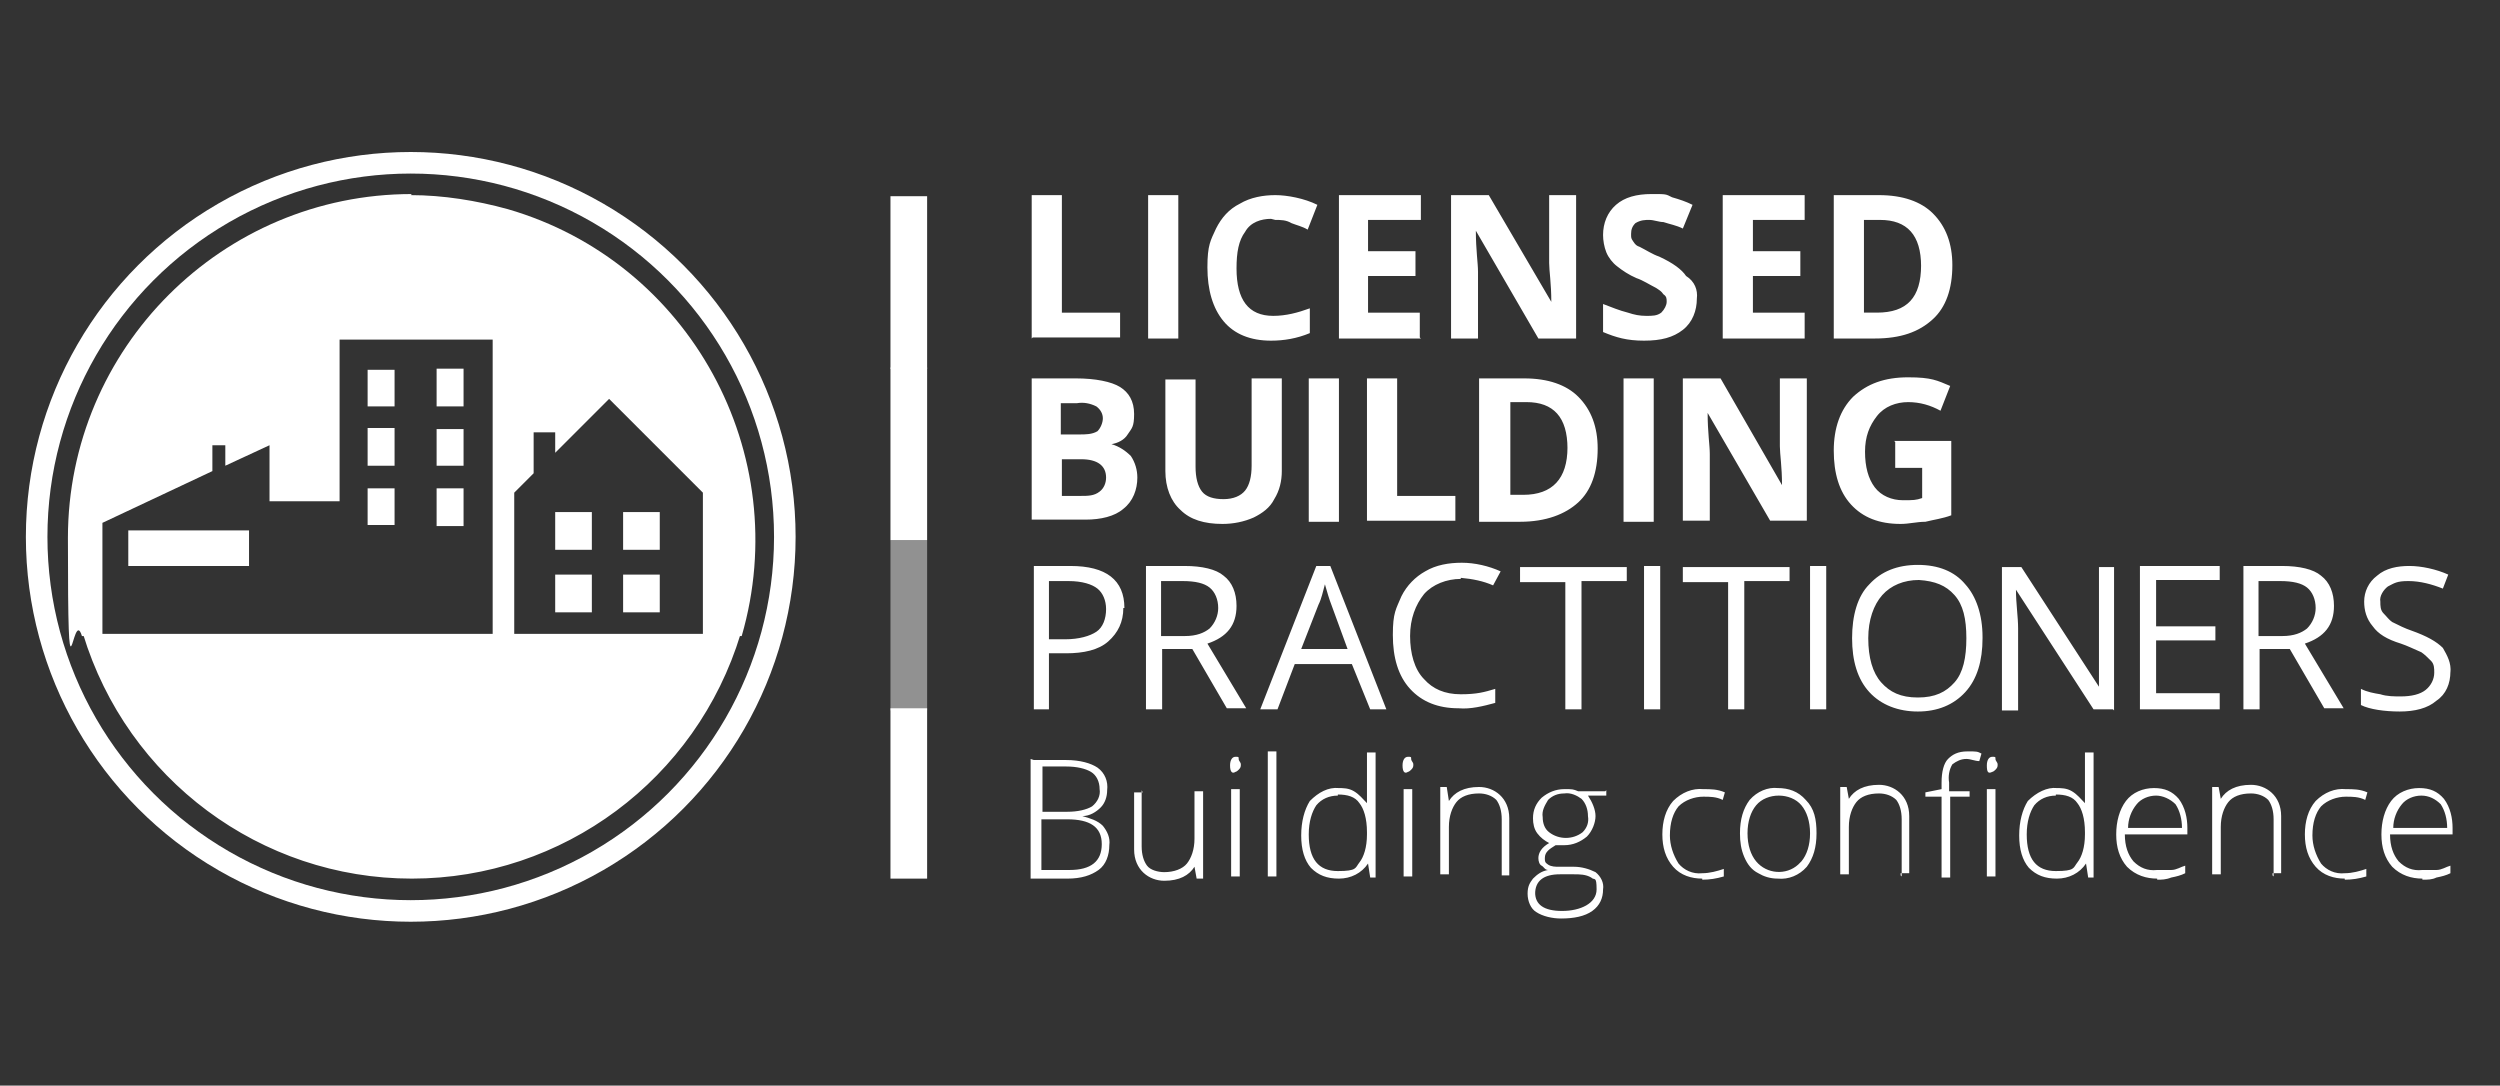 <?xml version="1.0" encoding="UTF-8"?>
<svg id="Layer_1" xmlns="http://www.w3.org/2000/svg" version="1.1" viewBox="0 0 231.9 100.7">
  <rect x="0" y="0" width="231.9" height="100.7" fill="#333333" stroke="none"/>
  <!-- Generator: Adobe Illustrator 29.6.1, SVG Export Plug-In . SVG Version: 2.1.1 Build 9)  -->
  <defs>
    <style>
      .st0 {
        fill: #919191;
      }

      .st1 {
        fill: #fff;
      }

      .st2 {
        fill: none;
        stroke: #fff;
        stroke-miterlimit: 10;
        stroke-width: 2px;
      }
    </style>
  </defs>
  <g>
    <path class="st1" d="M52.6,234.1h-4c0,0-.1,0-.1.1v2.9c0,0,0,.1.1.1h4c1.5,0,2.2-.6,2.2-1.6s-.6-1.6-2.2-1.6Z"/>
    <path class="st1" d="M36.8,212.7s0,0,0,0h0Z"/>
    <path class="st1" d="M48.6,230.7h3.6c1.5,0,2.1-.7,2.1-1.5s-.6-1.6-2.1-1.6h-3.6c0,0-.1,0-.1.1v2.9c0,0,0,.1.1.1Z"/>
    <path class="st1" d="M79.4,192.4l-35.7-21.7c-.8-.4-1.7-.4-2.4,0l-35.7,21.7c-.8.4-1.2,1.3-1.2,2.2v43.4c0,.9.4,1.8,1.2,2.2l35.7,21.7c.8.4,1.7.4,2.4,0l35.7-21.7c.8-.5,1.2-1.3,1.2-2.2v-43.4c0-.9-.4-1.8-1.2-2.2ZM58.9,216.7v3.4h-.2c0,.1-.1.2-.3.2h-14c-.1,0-.3,0-.3-.2v-2.9c0-.2,0-.4.3-.6l8.5-9.4s0,0,0,0h-8.3c-.1,0-.3-.1-.3-.2v-3.3c0-.1.1-.2.3-.2h13.8c.1,0,.3,0,.3.2v3c0,.2,0,.4-.3.6l-8.4,9.3s0,0,0,0h8.7c.1,0,.3.1.3.2ZM26.3,203.5c0-.1.1-.2.3-.2h3.5c.3,0,.5.1.7.4l6,8.9v-9.1c0-.1.1-.2.3-.2h3.6c.1,0,.3.1.3.2v16.6c0,.1-.1.2-.3.2h-2.9c-.3,0-.5-.1-.6-.4l-6.6-9.6c0,0,0,0,0,0v9.7c0,.1-.1.2-.3.2h-3.6c-.1,0-.3-.1-.3-.2v-16.6ZM41.4,234.4c-.5,4-3.1,6.9-7.8,6.9-4.7,0-8.2-3.6-8.2-8.8s3.6-8.8,8.2-8.8,7.3,2.9,7.8,6.8c0,.1,0,.3-.2.3h-3.9c0,.1-.1,0-.1,0-.3-1.7-1.4-3.1-3.6-3.1s-3.8,1.8-3.8,4.7,1.4,4.7,3.8,4.7,3.3-1.5,3.6-3.2c0,0,0,0,.1,0l3.9.2c.1,0,.3.1.2.3ZM42.5,189.9l-16.1,9.9v-4.9l16.1-10.4,16.2,10.4v4.9l-16.2-9.9ZM59.2,236.3c0,2.9-2.2,4.7-5.9,4.7h-8.9c-.1,0-.3,0-.3-.2v-16.6c0-.1.1-.2.3-.2h8.4c4.1,0,6,1.8,6,4.7s-1.1,3.2-2.9,3.5c1.8.4,3.4,1.7,3.3,4.1Z"/>
  </g>
  <g id="_x30_4j5aI.tif">
    <g>
      <path class="st1" d="M494.2,254.6l-.5-1.7-.8,1.6h-1.9c0,0,1.4,1.3,1.4,1.3l-.4,1.9,1.6-1.1,1.5.9-.4-1.7c0-.2.9-.6,1.2-.8s.3,0,.2-.4h-1.8ZM452.4,270.4v7.8h.6c0-.1,24.6-14.5,24.6-14.5.5-.3,1.1-.5,1.7-.4l26,15.1c.1-2,0-4,0-5.9,0-.3.2-.6.1-.9,0-.6-.3-1.3-.7-1.7-7.8-4.4-15.5-9.3-23.3-13.7-1-.5-2.3-1.6-3.3-1-7.5,4.6-15.3,8.7-22.8,13.3-1,.6-2,1.1-2.8,2ZM502.8,261.5l-.6-1.7-.7,1.6h-1.9c0,0,1.5,1.2,1.5,1.2l-.6,1.9,1.6-1.2,1.6,1.2-.6-1.9,1.5-1.2h-2ZM493.7,276.8c-.4,0-.2,0-.3.2s-.4,1.4-.5,1.5h-1.8s1.5,1.2,1.5,1.2l-.6,1.8,1.6-1.1,1.5,1.1-.5-1.9,1.4-1h-1.8s-.5-1.7-.5-1.7ZM421.5,278.7h-8.6v33.8h8.6v-12.6h11.9v12.6h8.6v-33.8h-8.6v13.1h-11.9v-13.1ZM483.1,278.7h-8.5v33.8h8.5v-33.8ZM469.7,312.9v-17.5c0-.7-.8-2.8-1.3-3.5-2.1-3.4-8.2-4.5-11.9-3.9-4.8.7-8.9,3.7-9.4,8.7l8,.6c-.3-3.4,4.9-4.4,6-1.3.3.7.6,1.7-.3,2-5.8,1.2-15.3.9-14.7,9.3s6.7,6.5,10.9,5.2,3.4-1.9,4.6-3.5c.9,1.6,1.7,2.8,3.4,3.5s1.4.5,1.5.5h3ZM498.3,288c-15.3,1.3-15.2,24.6,1.2,25.1,6.8.2,13-4.1,13.5-11.2.7-9.1-5.8-14.7-14.7-13.9ZM418.7,323.4c-3.5.2-3.4,7.2-.7,7.9,4.9,1.3,4.9-8.2.7-7.9ZM470.2,325.5l.9-.2c-.8-2.8-5.5-2.5-5.1.8s4.2,1.3,4.3,3.3c.1,1.9-3.8,1.9-3.8-.2h-.9c.4,3.2,5.8,3.1,5.6,0-.2-2.4-4.1-1.5-4.3-3.3-.3-2,3.2-2.2,3.4-.2ZM414.8,323.5l-2.7.8v.8c0,0,1.9-.5,1.9-.5v6.6h.8v-7.7ZM427.1,328.4c.2.8-.1,2,0,2.9h.8v-2.9c0-.5,3-4.5,2.6-4.9l-.8.2-2.2,3.7c-.2,0-1.8-3.7-2.3-3.8s-.4,0-.7,0c0,.2,0,.4.1.6.4,1.1,2.3,3.4,2.5,4.3ZM436.4,324.3l-.2-.8h-4.6v7.7h4.8v-.8h-4v-2.5l.2-.2h3.3v-.8h-3.5v-2.4l.2-.2h3.8ZM440.6,323.6c-.4,0-.8-.1-1,.2l-2.8,7.5h.9s.9-2.1.9-2.1h3.3s.6,2.1.6,2.1h.9s-2.8-7.7-2.8-7.7ZM447.7,323.5c-1-.1-2.3,0-3.3,0v7.7h.9v-3.2h2.2c0,0,.5.2.6.3,1,.8.2,3.4,1.9,2.9-.6-1.1-.3-3.3-1.9-3.4.4-.5,1-.4,1.4-1,1-1.6-.2-3.1-1.9-3.3ZM456.6,323.5c-1-.1-2.1,0-3.2,0v7.7h.8v-3c.4-.3,1.5-.3,2.1-.2,1.5.2,1.4,2.1,1.8,3.2h1.1c-.7-1-.3-3.2-1.9-3.4v-.3c1.8,0,2-2.6.9-3.5s-1.2-.5-1.6-.5ZM465,323.5h-4.8v7.7h4.8v-.8h-4v-2.5l.2-.2h3.3v-.8h-3.5v-2.4l.2-.2h3.8v-.8ZM473.1,323.5c-.3,0-.7,0-.9.2v7.5h.9v-7.7ZM474.6,331.3h3.5c.1,0,1-.4,1.1-.5,2.1-1.4,2-5.7-.4-6.7s-1.4-.5-1.7-.5h-2.3l-.2.2v7.5ZM486.6,324.3l-.2-.8h-4.5l-.2.2v7.5h4.9l-.2-.8h-3.8v-2.5l.2-.2h3.3l-.2-.8h-3.3v-2.4l.2-.2h3.8ZM492.8,329.7l-4-5.9c-.2-.4-1.1-.3-1.1,0v7.5h.9v-6c.9.6,3.6,5.8,4.3,6s.6,0,.8,0v-7.5l-.9-.2v6.2ZM500.8,324.3c0-.4,0-.7-.4-.8-.8-.1-4.5-.1-5.4,0s-.4,0-.5.2v.6c0,0,2.5,0,2.5,0l.2.2v6.7h.8v-6.7l.2-.2h2.5ZM502.5,323.5c-.3,0-.7,0-.9.2v7.5h.9v-7.7ZM510.1,331.3l-2.8-7.5c-.2-.3-.7-.3-1-.2l-2.8,7.7c1.2.3,1.1-1.3,1.5-2.1h3.3c0,0,.9,2,.9,2h.9ZM511.8,323.5l-.9.2v7.5h4.8v-.8h-3.9v-6.9ZM439,344.7v-3.9h-2.9v.8s2,0,2,0c.5,2.7-3,3.4-4.1,1.1-.5-1.1-.5-3.1.2-4.2s3.4-1.3,4,.5l.7-.4c-.6-2.3-4-2.3-5.3-.7s-1.2,5.7,1,6.6c1.5.6,2.7.3,3.7-.9v.9c0,0,.8.1.8.1ZM441,337h-.8v5.8c0,0,.3.7.4.8,1,1.6,4,1.6,4.9,0,0-.1.4-1.2.4-1.3v-5.3h-.9v5.5s-.3.7-.3.7c-.8,1.3-2.9,1.1-3.5-.4s-.2-1-.2-1v-4.9ZM450.4,337h-1.2s-2.6,7.7-2.6,7.7c1.2.4.9-1.4,1.5-2.1s2.6-.2,3.3-.1l.9,2.2h.9s-2.8-7.7-2.8-7.7ZM458,337c-1.1-.2-2.9.2-4.1,0v7.5l.9.2v-3.4c.8,0,2.1-.2,2.8.3,1.1.8.2,3.5,2.1,3.1-.8-1.1-.3-3.4-2-3.5l1.3-.8c.9-1,.3-3.1-1.1-3.4ZM466.7,344.7l-2.7-7.6h-1.1c0-.1-2.8,7.6-2.8,7.6h.9c.3-.7.4-2.2,1.2-2.3s2.7,0,2.9,0l.8,2.1.9.2ZM467.7,337v7.7h.8v-6.2c.4,0,.3,0,.4.2.6.8,3.6,5.8,4.1,5.9s.4,0,.7,0v-7.7h-.8v6c-.4,0-.3,0-.4-.2-.6-.8-3.5-5.7-3.9-5.8s-.6,0-.8,0ZM480.6,337h-6.2v.8h2.6v6.9h.9v-6.9h2.6v-.8ZM486.3,337h-4.8v7.7h4.8v-.8h-3.8l-.2-.2v-2.5h3.5v-.8h-3.3l-.2-.2v-2.4h4v-.8ZM492.3,337h-4.8v7.7h4.8v-.8h-3.8l-.2-.2v-2.5h3.5v-.8h-3.3l-.2-.2v-2.4h4v-.8ZM493.8,343.5c-.6.6.4,1.8,1.1,1s-.4-1.6-1.1-1Z"/>
      <polygon class="st1" points="421.5 278.7 421.5 291.8 433.4 291.8 433.4 278.7 442.1 278.7 442.1 312.4 433.4 312.4 433.4 299.8 421.5 299.8 421.5 312.4 412.9 312.4 412.9 278.7 421.5 278.7"/>
      <path class="st1" d="M498.3,288c8.9-.8,15.4,4.8,14.7,13.9-.5,7.1-6.7,11.4-13.5,11.2-16.3-.5-16.5-23.8-1.2-25.1ZM499.6,294.3c-6.2.6-5.1,15,2.3,12,3.2-1.3,3.1-7.5,1.8-10.2s-2.5-2-4.1-1.9Z"/>
      <path class="st1" d="M469.7,312.9h-3c-.1,0-1.3-.4-1.5-.5-1.7-.7-2.5-2-3.4-3.5-1.3,1.6-2.6,2.9-4.6,3.5-4.2,1.3-10.5,0-10.9-5.2-.7-8.3,8.9-8.1,14.7-9.3.9-.4.6-1.3.3-2-1.2-3.1-6.3-2.1-6,1.3l-8-.6c.4-5.1,4.6-8,9.4-8.7,3.7-.6,9.8.5,11.9,3.9s1.3,2.8,1.3,3.5v17.5ZM461.3,301.8c-1.7.6-4.8.9-6.2,1.8-1.4.9-.9,3.2.7,3.7,3.4,1.1,6.1-2.3,5.6-5.5Z"/>
      <path class="st1" d="M452.4,270.4c.8-.8,1.9-1.4,2.8-2,7.5-4.6,15.3-8.7,22.8-13.3,1.1-.7,2.3.4,3.3,1,7.9,4.3,15.5,9.3,23.3,13.7.4.4.7,1.1.7,1.7s-.1.6-.1.9c0,2,0,4,0,5.9l-26-15.1c-.6-.1-1.2.1-1.7.4l-24.6,14.4h-.6c0,.1,0-7.7,0-7.7ZM485.7,261.5c0-.2-.5-2-.8-1.8l-.6,1.8h-2s1.5,1.2,1.5,1.2l-.6,2.1,1.8-1.2,1.7,1.2-.6-2.1,1.6-1.2h-2Z"/>
      <rect class="st1" x="474.6" y="278.7" width="8.5" height="33.8"/>
      <path class="st1" d="M492.8,329.7v-6.2l.9.2v7.5c-.3,0-.6,0-.8,0-.6-.2-3.3-5.4-4.3-6v6h-.9v-7.5c0-.3.9-.4,1.1,0l4,5.9Z"/>
      <path class="st1" d="M447.7,323.5c1.7.2,2.9,1.7,1.9,3.3s-.9.5-1.4,1c1.6,0,1.3,2.3,1.9,3.4-1.7.4-1-2.1-1.9-2.9s-.6-.3-.6-.3h-2.2v3.2h-.9v-7.7c1.1,0,2.3-.1,3.3,0ZM445.3,327.2h2.7c.8,0,1.4-1.8.6-2.5,0,0-.9-.5-.9-.5h-2.4v2.9Z"/>
      <path class="st1" d="M474.6,331.3v-7.5l.2-.2h2.3c.3,0,1.4.3,1.7.5,2.4,1,2.5,5.3.4,6.7-.2.1-1,.5-1.1.5h-3.5ZM475.5,324.3v6.1c.4.4,1.8.2,2.4,0,2.4-.7,2.6-4.9.4-5.8-.9-.4-1.8-.3-2.7-.3Z"/>
      <path class="st1" d="M458,337c1.3.3,2,2.3,1.1,3.4l-1.3.8c1.7.1,1.2,2.4,2,3.5-1.9.4-1-2.3-2.1-3.1s-2-.3-2.8-.3v3.4l-.9-.2v-7.5c1.2.2,3-.2,4.1,0ZM454.9,340.5h2.9c.8,0,1.2-1.8.5-2.5s-2.7-.7-3.3-.2v2.7Z"/>
      <path class="st1" d="M439,344.7h-.7c0-.1,0-1.1,0-1.1-1.1,1.2-2.2,1.5-3.7.9-2.2-.9-2.3-4.9-1-6.6s4.7-1.6,5.3.7l-.7.4c-.6-1.7-3-1.9-4-.5s-.7,3-.2,4.2c1.1,2.3,4.6,1.6,4.1-1.1h-2s0-.8,0-.8h2.9v3.9Z"/>
      <path class="st1" d="M467.7,337c.3,0,.6,0,.8,0,.5.1,3.3,5,3.9,5.8s0,.3.4.2v-6h.8v7.7c-.2,0-.5,0-.7,0-.4-.1-3.4-5.1-4.1-5.9s0-.3-.4-.2v6.2h-.8v-7.7Z"/>
      <path class="st1" d="M456.6,323.5c.4,0,1.3.3,1.6.5,1.1.9.8,3.4-.8,3.5v.3c1.4.2,1,2.4,1.8,3.4h-1.1c-.4-1.2-.2-3.1-1.8-3.2s-1.7-.1-2.1.2v3h-.8v-7.7c1,0,2.2-.1,3.2,0ZM454.2,327.2h2.9c1.1,0,1.2-2.9-.3-2.9h-2.3l-.2.2v2.7Z"/>
      <polygon class="st1" points="486.6 324.3 482.9 324.3 482.6 324.5 482.6 326.9 485.9 326.9 486.2 327.7 482.9 327.7 482.6 327.9 482.6 330.5 486.4 330.5 486.6 331.3 481.7 331.3 481.7 323.8 481.9 323.5 486.4 323.5 486.6 324.3"/>
      <path class="st1" d="M418.7,323.4c4.1-.3,4.1,9.2-.7,7.9-2.6-.7-2.8-7.7.7-7.9ZM418.6,324.2c-2.3.4-2.2,6.6.3,6.6,2.8,0,2.6-7.1-.3-6.6Z"/>
      <path class="st1" d="M470.2,325.5c-.2-1.9-3.7-1.8-3.4.2.2,1.7,4.1.8,4.3,3.3.3,3.2-5.1,3.2-5.6.2h.9c0,1.9,3.9,2,3.8,0-.1-2-4-1.1-4.3-3.3-.4-3.3,4.3-3.6,5.1-.8l-.9.2Z"/>
      <path class="st1" d="M440.6,323.6l2.8,7.7h-.9s-.6-2.1-.6-2.1h-3.3s-.9,2.1-.9,2.1h-.9s2.8-7.4,2.8-7.4c.2-.3.7-.3,1-.2ZM441.6,328.3c-.2-.2-1.3-3.9-1.5-3.7l-1.2,3.7h2.8Z"/>
      <path class="st1" d="M510.1,331.3h-.9s-.9-2.1-.9-2.1h-3.3c-.4.9-.3,2.4-1.5,2.1l2.8-7.7c.4,0,.8-.1,1,.2l2.8,7.5ZM508.1,328.3l-1.2-3.7c-.8,1-1,2.5-1.5,3.7h2.8Z"/>
      <polygon class="st1" points="465 323.5 465 324.3 461.3 324.3 461 324.5 461 326.9 464.6 326.9 464.6 327.7 461.3 327.7 461 327.9 461 330.5 465 330.5 465 331.3 460.3 331.3 460.3 323.5 465 323.5"/>
      <polygon class="st1" points="492.3 337 492.3 337.7 488.3 337.7 488.3 340.1 488.6 340.4 491.9 340.4 491.9 341.1 488.3 341.1 488.3 343.7 488.6 343.9 492.3 343.9 492.3 344.7 487.6 344.7 487.6 337 492.3 337"/>
      <polygon class="st1" points="486.3 337 486.3 337.7 482.3 337.7 482.3 340.1 482.5 340.4 485.9 340.4 485.9 341.1 482.3 341.1 482.3 343.7 482.5 343.9 486.3 343.9 486.3 344.7 481.5 344.7 481.5 337 486.3 337"/>
      <polygon class="st1" points="436.4 324.3 432.6 324.3 432.3 324.5 432.3 326.9 435.9 326.9 435.9 327.7 432.6 327.7 432.3 327.9 432.3 330.5 436.4 330.5 436.4 331.3 431.6 331.3 431.6 323.5 436.1 323.5 436.4 324.3"/>
      <path class="st1" d="M441,337v4.9c0,0,.2.9.2,1,.5,1.5,2.7,1.6,3.5.4s.3-.7.3-.7v-5.5h.9v5.3c0,0-.4,1.1-.4,1.3-.9,1.7-3.9,1.6-4.9,0s-.4-.8-.4-.8v-5.8h.8Z"/>
      <path class="st1" d="M450.4,337l2.8,7.7h-.9s-.9-2.2-.9-2.2c-.6,0-2.9-.3-3.3.1-.6.7-.3,2.5-1.5,2.1l2.6-7.7h1.2ZM448.4,341.7h2.8l-1.3-3.7c-.3,0-.2.1-.3.3-.5,1.1-.8,2.3-1.2,3.4Z"/>
      <path class="st1" d="M466.7,344.7l-.9-.2-.8-2.1c-.2-.1-2.5-.1-2.9,0-.8,0-.8,1.6-1.2,2.3h-.9s2.8-7.7,2.8-7.7h1.1c0,.1,2.7,7.7,2.7,7.7ZM464.7,341.7c0-.6-.3-1.2-.5-1.8s-.8-2.2-.9-2.1l-1.2,3.9h2.6Z"/>
      <polygon class="st1" points="480.6 337 480.6 337.7 478 337.7 478 344.7 477.1 344.7 477.1 337.7 474.5 337.7 474.5 337 480.6 337"/>
      <path class="st1" d="M427.1,328.4c-.2-.9-2.1-3.2-2.5-4.3s-.2-.4-.1-.6c.2,0,.5,0,.7,0,.5.2,2.1,3.8,2.3,3.8l2.2-3.7.8-.2c.3.3-2.6,4.4-2.6,4.9v2.9h-.8c-.1-.8.2-2.1,0-2.9Z"/>
      <path class="st1" d="M500.8,324.3h-2.5l-.2.2v6.7h-.8v-6.7l-.2-.2h-2.5v-.6c.2-.2.4-.1.5-.2.9-.1,4.6-.1,5.4,0s.4.4.4.8Z"/>
      <polygon class="st1" points="511.8 323.5 511.8 330.5 515.6 330.5 515.6 331.3 510.9 331.3 510.9 323.8 511.8 323.5"/>
      <path class="st1" d="M494.2,254.6h1.8c0,.4,0,.3-.2.4-.3.2-1.1.6-1.2.8l.4,1.7-1.5-.9-1.6,1.1.4-1.9-1.4-1.2h1.9c0,0,.8-1.7.8-1.7l.5,1.7Z"/>
      <polygon class="st1" points="502.8 261.5 504.8 261.5 503.3 262.7 503.9 264.6 502.3 263.4 500.7 264.6 501.3 262.7 499.7 261.5 501.6 261.5 502.3 259.8 502.8 261.5"/>
      <path class="st1" d="M493.7,276.8l.5,1.7h1.8s-1.4,1.1-1.4,1.1l.5,1.9-1.5-1.1-1.6,1.1.6-1.8-1.5-1.1h1.8c.1,0,.4-1.2.5-1.5s0-.3.3-.2Z"/>
      <polygon class="st1" points="414.8 323.5 414.8 331.3 414 331.3 414 324.6 412 325.1 412 324.3 414.8 323.5"/>
      <path class="st1" d="M502.5,323.5v7.7h-.9v-7.5c.2-.3.6-.2.9-.2Z"/>
      <path class="st1" d="M473.1,323.5v7.7h-.9v-7.5c.2-.3.6-.2.9-.2Z"/>
      <path class="st1" d="M493.8,343.5c.6-.6,1.6.2,1.1,1s-1.7-.3-1.1-1Z"/>
      <path class="st1" d="M461.3,301.8c.5,3.2-2.2,6.6-5.6,5.5s-2.1-2.7-.7-3.7c1.4-.9,4.6-1.2,6.2-1.8Z"/>
      <path class="st1" d="M485.7,261.5h2s-1.6,1.2-1.6,1.2l.6,2.1-1.7-1.2-1.8,1.2.6-2.1-1.5-1.2h2s.6-1.9.6-1.9c.2-.2.8,1.6.8,1.8Z"/>
      <path class="st1" d="M445.3,327.2v-2.9h2.4c0,0,.8.4.9.5.7.7.2,2.5-.6,2.5h-2.7Z"/>
      <path class="st1" d="M475.5,324.3c.9,0,1.8,0,2.7.3,2.3.9,2.1,5.2-.4,5.8s-1.9.4-2.4,0v-6.1Z"/>
      <path class="st1" d="M454.9,340.5v-2.7c.6-.5,2.8-.3,3.3.2s.3,2.5-.5,2.5h-2.9Z"/>
      <path class="st1" d="M454.2,327.2v-2.7l.2-.2h2.3c1.5,0,1.4,2.9.3,2.9h-2.9Z"/>
      <path class="st1" d="M418.6,324.2c2.9-.5,3,6.6.3,6.6-2.5,0-2.5-6.2-.3-6.6Z"/>
      <path class="st1" d="M441.6,328.3h-2.8l1.2-3.7c.3-.2,1.3,3.5,1.5,3.7Z"/>
      <path class="st1" d="M508.1,328.3h-2.8c.6-1.2.8-2.7,1.5-3.7l1.2,3.7Z"/>
      <path class="st1" d="M448.4,341.7c.4-1.1.7-2.3,1.2-3.4s0-.4.3-.3l1.3,3.7h-2.8Z"/>
      <path class="st1" d="M464.7,341.7h-2.6l1.2-3.9c.2-.1.9,1.9.9,2.1.2.6.5,1.2.5,1.8Z"/>
    </g>
  </g>
  <g>
    <circle class="st2" cx="638.9" cy="301.1" r="34.7"/>
    <path class="st1" d="M652.3,308.1h3.4v-3.5h-3.4v3.5ZM652.3,302.3h3.4v-3.5h-3.4v3.5ZM639,269.3c-17.6,0-31.9,14.3-31.9,31.9s.4,6.1,1.3,9.1h1.9v-10.5l10.2-4.8v-2.4h1.2v1.9l4.1-1.9v5.2h6.5v-15h14.2v27.5h2v-13.3l1.8-1.8h0v-3.8h2v1.9l5-5,8.7,8.7v13.3h3.6c4.9-16.9-4.8-34.7-21.7-39.6-2.9-.8-6-1.3-9-1.3M641.2,300.1h2.5v-3.5h-2.5v3.5ZM658.6,308.1h3.4v-3.5h-3.4v3.5ZM658.6,302.3h3.4v-3.5h-3.4v3.5ZM641.2,289h2.5v-3.5h-2.5v3.5ZM634.9,294.4h2.5v-3.5h-2.5v3.5ZM612.7,303.8h11.2v-3.3h-11.2v3.3ZM634.9,300h2.5v-3.4h-2.5v3.4ZM641.2,294.4h2.5v-3.4h-2.5v3.4ZM634.9,289h2.5v-3.4h-2.5v3.4Z"/>
    <path class="st0" d="M683.4,301.4h3.4v15.8h-3.4v-15.8Z"/>
    <path class="st1" d="M683.4,317h3.4v15.8h-3.4v-15.8Z"/>
    <path class="st1" d="M683.4,285.4h3.4v16h-3.4v-16Z"/>
    <path class="st1" d="M683.4,269.4h3.4v16h-3.4v-16Z"/>
    <path class="st1" d="M639,332.8c14,0,26.4-9.2,30.5-22.7h-61c4.1,13.5,16.5,22.7,30.5,22.7ZM696.5,282.7v-13.3h2.8v10.9h5.4v2.3h-8.1ZM707.3,282.7v-13.3h2.8v13.3h-2.8ZM718.7,271.6c-.9,0-1.9.3-2.4,1.2-.6.8-.8,1.9-.8,3.4,0,2.9,1.1,4.4,3.4,4.4,1.2,0,2.3-.3,3.4-.7v2.3c-1.2.5-2.4.7-3.6.7-1.9,0-3.4-.6-4.4-1.8-1-1.2-1.5-2.9-1.5-5s.3-2.5.8-3.6c.5-1,1.2-1.8,2.2-2.3,1-.6,2.2-.8,3.3-.8s2.7.3,3.9.9l-.9,2.3c-.5-.3-1-.4-1.5-.6-.5-.3-1-.3-1.5-.3h0ZM732.5,282.7h-7.6v-13.3h7.6v2.3h-4.9v2.9h4.4v2.3h-4.4v3.4h4.8v2.3h0ZM747,282.7h-3.5l-5.8-10h0c0,1.8.2,3,.2,3.8v6.2h-2.5v-13.3h3.5l5.8,9.9h0c0-1.7-.2-2.9-.2-3.6v-6.3h2.5v13.3ZM758.1,279c0,1.1-.4,2.2-1.3,2.9s-2,1-3.6,1-2.6-.3-3.8-.8v-2.6c.8.3,1.5.6,2.3.8.6.2,1.1.3,1.7.3s1,0,1.4-.3c.3-.3.5-.7.5-1s0-.5-.3-.7c-.2-.3-.4-.4-.7-.6-.6-.3-1.2-.7-1.8-.9-.7-.3-1.3-.7-1.8-1.1-.4-.3-.8-.8-1-1.3s-.3-1.1-.3-1.6c0-1.1.4-2.1,1.2-2.8s1.9-1,3.3-1,1.3,0,1.9.3c.7.2,1.3.4,1.9.7l-.9,2.2c-.6-.3-1.2-.4-1.8-.6-.4,0-.9-.2-1.3-.2s-.8,0-1.3.3c-.3.3-.4.6-.4,1s0,.4.2.7c.2.3.3.4.6.5.6.3,1.2.7,1.8.9,1.3.6,2.1,1.2,2.5,1.8.8.5,1.1,1.3,1,2.1h0ZM768.2,282.7h-7.6v-13.3h7.6v2.3h-4.8v2.9h4.4v2.3h-4.4v3.4h4.8v2.3ZM781.9,275.9c0,2.2-.6,3.9-1.8,5-1.3,1.2-3,1.8-5.4,1.8h-3.8v-13.3h4.2c2.2,0,3.9.6,5,1.7,1.2,1.2,1.8,2.8,1.8,4.8h0ZM779,276c0-2.9-1.3-4.3-3.8-4.3h-1.5v8.6h1.2c2.8,0,4.1-1.4,4.1-4.4h0ZM696.5,286.4h4.1c1.8,0,3.3.3,4.1.8.8.5,1.3,1.3,1.3,2.5s-.2,1.3-.6,1.9c-.3.5-.9.8-1.5.9h0c.7.2,1.3.6,1.8,1.1.4.6.6,1.3.6,2,0,1.1-.4,2.2-1.3,2.9-.8.7-2.1,1-3.5,1h-5v-13.2ZM699.3,291.6h1.6c.6,0,1.2,0,1.7-.3.3-.3.5-.8.5-1.2s-.2-.8-.6-1.1c-.6-.3-1.2-.4-1.8-.3h-1.5v2.9ZM699.3,293.9v3.4h1.8c.6,0,1.2,0,1.7-.4.4-.3.6-.8.6-1.3,0-1.1-.8-1.7-2.3-1.7,0,0-1.8,0-1.8,0ZM719.7,286.4v8.6c0,.9-.2,1.8-.7,2.6-.4.8-1.1,1.3-1.9,1.7-.9.4-1.9.6-2.9.6-1.7,0-3-.4-3.9-1.3-.9-.8-1.4-2.1-1.4-3.6v-8.5h2.8v8.1c0,1,.2,1.8.6,2.3.4.5,1.1.7,2,.7s1.6-.3,2-.8c.4-.5.6-1.3.6-2.3v-8.1h2.9ZM722.1,299.6v-13.2h2.8v13.3h-2.8ZM727.6,299.6v-13.2h2.8v10.9h5.4v2.3h-8.1ZM749,292.8c0,2.2-.6,3.9-1.8,5-1.3,1.2-3,1.8-5.4,1.8h-3.8v-13.3h4.2c2.2,0,3.9.6,5,1.7,1.2,1.2,1.8,2.8,1.8,4.8h0ZM746.1,292.9c0-2.9-1.3-4.3-3.8-4.3h-1.5v8.6h1.2c2.7,0,4.1-1.5,4.1-4.4h0ZM751.4,299.6v-13.2h2.8v13.3h-2.8ZM768.5,299.6h-3.5l-5.8-10h0c0,1.8.2,3,.2,3.8v6.2h-2.5v-13.2h3.5l5.7,9.9h0c0-1.7-.2-2.9-.2-3.6v-6.3h2.5v13.2h0ZM776.5,292.2h5.3v6.9c-.8.3-1.6.4-2.4.6-.8,0-1.5.2-2.3.2-2,0-3.5-.6-4.6-1.8-1.1-1.2-1.6-2.9-1.6-5s.6-3.8,1.8-5c1.3-1.2,2.9-1.8,5.1-1.8s2.7.3,3.9.8l-.9,2.3c-.9-.5-1.9-.8-3-.8-1.1,0-2.2.4-2.9,1.3s-1.1,1.9-1.1,3.3.3,2.5.9,3.3c.6.8,1.6,1.2,2.6,1.2s1.2,0,1.8-.2v-2.8h-2.5v-2.4h0ZM705,307.7c0,1.3-.5,2.3-1.4,3.1-.9.8-2.3,1.1-3.9,1.1h-1.6v5.2h-1.4v-13.3h3.4c3.3,0,5,1.3,5,3.9ZM698.1,310.5h1.4c1.3,0,2.3-.3,2.9-.7s.9-1.2.9-2.1c0-.8-.3-1.5-.8-1.9s-1.4-.7-2.7-.7h-1.8v5.4ZM708.5,311.6v5.5h-1.5v-13.3h3.6c1.6,0,2.9.3,3.6.9.8.6,1.2,1.6,1.2,2.8,0,1.8-.9,2.9-2.7,3.5l3.6,6h-1.8l-3.2-5.5s-2.8,0-2.8,0ZM708.5,310.3h2.1c1.1,0,1.8-.3,2.3-.7.5-.5.8-1.2.8-1.9,0-.8-.3-1.5-.8-1.9-.5-.4-1.3-.6-2.5-.6h-2v5.1h0ZM727.9,317.1l-1.7-4.2h-5.3l-1.6,4.2h-1.6l5.2-13.3h1.3l5.2,13.3h-1.5ZM725.8,311.5l-1.5-4.1c-.2-.5-.4-1.2-.6-1.9-.2.7-.3,1.3-.6,1.9l-1.6,4.1h4.3,0ZM736.2,305c-1.3,0-2.6.5-3.4,1.4-.8,1-1.3,2.3-1.3,3.9s.4,3.1,1.3,4c.8.9,1.9,1.4,3.4,1.4s2.2-.2,3.2-.5v1.3c-1.1.3-2.3.6-3.4.5-1.9,0-3.4-.6-4.5-1.8-1.1-1.2-1.6-2.9-1.6-5s.3-2.4.8-3.6c.5-1,1.3-1.8,2.2-2.3,1-.6,2.2-.8,3.4-.8s2.5.3,3.6.8l-.7,1.3c-.9-.4-1.9-.6-3-.7h0ZM747.5,317.1h-1.5v-11.8h-4.2v-1.4h9.9v1.3h-4.2v11.9ZM753.3,317.1v-13.3h1.5v13.3h-1.5ZM762.6,317.1h-1.5v-11.8h-4.2v-1.4h9.9v1.3h-4.2v11.9ZM768.7,317.1v-13.3h1.5v13.3h-1.5ZM784.6,310.5c0,2.1-.5,3.8-1.6,5-1.1,1.2-2.6,1.8-4.4,1.8s-3.4-.6-4.5-1.8c-1.1-1.2-1.6-2.9-1.6-5s.5-3.9,1.6-5c1.1-1.2,2.6-1.8,4.5-1.8s3.4.6,4.4,1.8c1,1.1,1.6,2.8,1.6,4.9ZM774.1,310.5c0,1.8.4,3.2,1.2,4.1.8.9,1.8,1.4,3.4,1.4s2.6-.5,3.4-1.4c.8-.9,1.1-2.3,1.1-4.1s-.3-3.1-1.1-4c-.8-.9-1.8-1.3-3.3-1.4-1.4,0-2.6.5-3.4,1.4-.8.9-1.3,2.3-1.3,4ZM796.8,317.1h-1.8l-7.2-11.1h0c0,1.3.2,2.5.2,3.6v7.6h-1.5v-13.3h1.8l7.2,11.1h0c0-.2,0-.7,0-1.6s0-1.5,0-1.9v-7.6h1.4v13.3h0ZM806.6,317.1h-7.4v-13.3h7.4v1.3h-5.9v4.3h5.5v1.3h-5.5v4.9h5.9v1.4ZM810.4,311.6v5.5h-1.5v-13.3h3.6c1.6,0,2.9.3,3.6.9.8.6,1.2,1.6,1.2,2.8,0,1.8-.9,2.9-2.7,3.5l3.6,6h-1.8l-3.2-5.5h-2.8,0ZM810.4,310.3h2.1c1.1,0,1.8-.3,2.3-.7.5-.5.8-1.2.8-1.9,0-.8-.3-1.5-.8-1.9-.5-.4-1.3-.6-2.5-.6h-2v5.1h0ZM828.1,313.6c0,1.1-.4,2.1-1.3,2.7-.8.7-2,1-3.4,1s-2.8-.2-3.6-.6v-1.5c.6.3,1.2.4,1.8.5.6.2,1.3.2,1.9.2,1,0,1.8-.2,2.3-.6.5-.4.8-1,.8-1.6,0-.4,0-.8-.3-1.1-.3-.3-.6-.6-.9-.8-.7-.3-1.3-.6-1.9-.8-1.3-.4-2.1-.9-2.6-1.6-.6-.7-.8-1.5-.8-2.3,0-.9.4-1.8,1.2-2.4.8-.7,1.9-.9,3-.9s2.5.3,3.6.8l-.5,1.3c-1-.4-2.1-.7-3.2-.7s-1.3.2-1.9.5c-.4.3-.8.9-.7,1.4,0,.4,0,.8.3,1.1.3.3.5.6.8.8.6.3,1.2.6,1.8.8,1.4.5,2.3,1,2.9,1.6.4.7.8,1.4.7,2.3ZM696.6,321.8h3c1.3,0,2.3.3,2.9.7.7.5,1,1.3.9,2.1,0,.6-.2,1.2-.6,1.6s-1,.8-1.7.8h0c.7.2,1.4.4,1.9.9.4.5.7,1.1.6,1.8,0,.9-.3,1.8-1,2.3-.7.5-1.6.8-2.9.8h-3.4s0-11.1,0-11.1ZM697.4,326.6h2.4c1,0,1.8-.2,2.3-.5.5-.4.8-1,.7-1.6,0-.7-.3-1.3-.8-1.6s-1.3-.5-2.3-.5h-2.2v4.2ZM697.4,327.2v4.7h2.6c2,0,3-.8,3-2.4s-1.1-2.3-3.2-2.3h-2.4ZM706.7,324.6v5.2c0,.8.2,1.4.5,1.8s1,.6,1.6.6c.9,0,1.7-.3,2.1-.8s.7-1.3.7-2.3v-4.4h.8v8.1h-.6l-.2-1.1h0c-.5.8-1.4,1.3-2.8,1.3s-2.8-1-2.8-2.9v-5.3h.8ZM714.9,322.3c0-.5.2-.8.5-.8s.3,0,.3.2c0,.2.2.3.2.5s0,.3-.2.5c0,0-.2.2-.3.2-.3.2-.5,0-.5-.6ZM715.8,332.6h-.8v-8.1h.8v8.1ZM719.2,332.6h-.8v-11.6h.8v11.6ZM724.9,324.4c.5,0,1,0,1.5.3s.8.7,1.2,1.1h0c0-.6,0-1.3,0-1.8v-2.9h.8v11.6h-.5l-.2-1.3h0c-.6.9-1.6,1.4-2.7,1.4s-1.9-.3-2.6-1c-.6-.7-.9-1.7-.9-3s.3-2.4.8-3.2c.8-.8,1.7-1.3,2.7-1.2h0ZM724.9,325.1c-.8,0-1.5.3-2,.9-.4.6-.7,1.5-.7,2.7,0,2.3.9,3.4,2.7,3.4s1.6-.3,2-.8.7-1.4.7-2.6v-.2c0-1.3-.3-2.2-.7-2.7-.4-.6-1.1-.8-2-.8ZM730.9,322.3c0-.5.2-.8.5-.8s.3,0,.3.2c0,.2.2.3.2.5s0,.3-.2.5c0,0-.2.2-.3.2-.3.2-.5,0-.5-.6ZM731.7,332.6h-.7v-8.1h.8v8.1q0,0,0,0ZM740.1,332.6v-5.3c0-.8-.2-1.4-.5-1.8-.4-.4-1-.6-1.6-.6-1,0-1.7.3-2.1.8s-.7,1.3-.7,2.3v4.4h-.8v-8.1h.6l.2,1.3c.5-.8,1.4-1.3,2.8-1.3s2.8,1,2.8,2.9v5.3h-.7ZM749.7,324.6v.5h-1.7c.4.6.7,1.3.7,1.9s-.3,1.4-.8,1.9c-.6.5-1.3.8-2.1.8s-.5,0-.8,0c-.3.2-.5.3-.7.5s-.3.4-.3.7,0,.4.3.6c.3.2.7.2,1,.2h1.4c.7,0,1.4.2,2,.5.5.4.8,1,.7,1.6,0,.8-.3,1.5-1,2s-1.7.7-2.9.7c-.8,0-1.7-.2-2.3-.6-.5-.3-.8-1-.8-1.7s.2-1,.5-1.4c.4-.4.8-.7,1.4-.8-.3,0-.4-.3-.6-.4s-.3-.4-.3-.7c0-.5.3-1,1-1.4-.4-.2-.8-.5-1.1-.9s-.4-.9-.4-1.4c0-.8.3-1.4.8-1.9.6-.5,1.3-.8,2.1-.8s.8,0,1.3.2h2.5ZM743.2,334c0,1.1.8,1.7,2.5,1.7s3.2-.7,3.2-2-.2-.8-.5-1.1c-.5-.3-1.1-.3-1.6-.3h-1.3c-1.5,0-2.3.6-2.3,1.8ZM743.9,327.1c0,.6.2,1.1.6,1.4.9.7,2.2.7,3.1,0,.4-.4.6-.9.5-1.5,0-.6-.2-1.2-.6-1.6-.4-.3-1-.6-1.6-.5-.6,0-1.1.2-1.5.6-.3.5-.6,1-.5,1.6ZM758.6,332.8c-1,0-2-.3-2.7-1.1s-1-1.8-1-3,.3-2.3,1-3.1c.8-.8,1.8-1.2,2.8-1.1.7,0,1.3,0,2,.3l-.2.7c-.6-.3-1.2-.3-1.8-.3-.8,0-1.7.3-2.3.9-.5.6-.8,1.5-.8,2.7,0,.9.3,1.8.8,2.6.5.6,1.3,1,2.2.9.7,0,1.4-.2,2-.4v.7c-.7.2-1.3.3-2,.3h0ZM769.3,328.6c0,1.3-.3,2.3-.9,3.1-.7.8-1.7,1.2-2.7,1.1-.7,0-1.3-.2-1.8-.5-.6-.3-1-.8-1.3-1.5-.3-.7-.4-1.4-.4-2.2,0-1.3.3-2.3.9-3.1.7-.8,1.7-1.2,2.6-1.1,1,0,1.9.3,2.6,1.1.8.8,1,1.8,1,3.1h0ZM762.9,328.6c0,1.1.3,2,.8,2.6,1,1.2,2.8,1.3,3.9.3l.3-.3c.5-.6.8-1.5.8-2.6s-.3-2-.8-2.6c-.5-.6-1.3-.9-2.1-.9-.8,0-1.6.3-2.1.9s-.8,1.5-.8,2.6ZM777.2,332.6v-5.3c0-.8-.2-1.4-.5-1.8-.4-.4-1-.6-1.6-.6-1,0-1.7.3-2.1.8s-.7,1.3-.7,2.3v4.4h-.8v-8.1h.6l.2,1.1h0c.5-.8,1.4-1.3,2.8-1.3s2.8,1,2.8,2.9v5.3h-.8v.2ZM783.6,325.1h-1.9v7.5h-.8v-7.5h-1.5v-.4l1.5-.3v-.6c0-1,.2-1.8.6-2.2s.9-.7,1.8-.7.9,0,1.3.2l-.2.7c-.4,0-.8-.2-1.2-.2-.5,0-.9.2-1.3.5-.3.5-.4,1.1-.3,1.7v.8h1.9v.5h0ZM785.1,322.3c0-.5.2-.8.5-.8s.3,0,.3.2c0,.2.2.3.2.5s0,.3-.2.5c0,0-.2.2-.3.2-.4.2-.5,0-.5-.6ZM785.9,332.6h-.8v-8.1h.8v8.1ZM791.5,324.4c.5,0,1,0,1.5.3s.8.7,1.2,1.1h0c0-.6,0-1.3,0-1.8v-2.9h.8v11.6h-.5l-.2-1.3h0c-.6.9-1.6,1.4-2.7,1.4s-1.9-.3-2.6-1c-.6-.7-.9-1.7-.9-3s.3-2.4.8-3.2c.8-.8,1.8-1.3,2.7-1.2h0ZM791.5,325.1c-.8,0-1.5.3-2,.9-.4.6-.7,1.5-.7,2.7,0,2.3.9,3.4,2.7,3.4s1.6-.3,2-.8.7-1.4.7-2.6v-.2c0-1.3-.3-2.2-.7-2.7-.4-.6-1.1-.8-2-.8ZM800.9,332.8c-1,0-2-.3-2.8-1.1-.7-.8-1-1.8-1-3s.3-2.3.9-3.1c.6-.8,1.6-1.2,2.6-1.2s1.7.3,2.3,1c.6.8.8,1.8.8,2.7v.6h-5.8c0,1.1.3,1.9.8,2.5.6.6,1.3.9,2.2.8.4,0,.8,0,1.3,0s.9-.3,1.3-.4v.7c-.4.2-.8.3-1.3.4-.5.2-.9.2-1.3.2h0ZM800.8,325.1c-.7,0-1.4.3-1.8.8-.5.6-.8,1.4-.8,2.2h5c0-.8-.2-1.6-.6-2.2-.5-.5-1.2-.8-1.8-.8ZM811.7,332.6v-5.3c0-.8-.2-1.4-.5-1.8-.4-.4-1-.6-1.6-.6-1,0-1.7.3-2.1.8s-.7,1.3-.7,2.3v4.4h-.8v-8.1h.6l.2,1.1h0c.5-.8,1.4-1.3,2.8-1.3s2.8,1,2.8,2.9v5.3h-.8v.2ZM818.3,332.8c-1,0-2-.3-2.7-1.1-.7-.8-1-1.8-1-3s.3-2.3,1-3.1c.8-.8,1.8-1.2,2.8-1.1.7,0,1.3,0,2,.3l-.2.7c-.6-.3-1.2-.3-1.8-.3-.8,0-1.7.3-2.3.9-.5.6-.8,1.5-.8,2.7,0,.9.3,1.8.8,2.6.5.6,1.3,1,2.2.9.7,0,1.4-.2,2-.4v.7c-.7.2-1.3.3-2,.3h0ZM825.5,332.8c-1,0-2-.3-2.8-1.1-.7-.8-1-1.8-1-3s.3-2.3.9-3.1c.6-.8,1.6-1.2,2.6-1.2s1.7.3,2.3,1c.6.8.8,1.8.8,2.7v.6h-5.8c0,1.1.3,1.9.8,2.5.6.6,1.3.9,2.2.8.4,0,.8,0,1.3,0s.9-.3,1.3-.4v.7c-.4.2-.8.3-1.3.4-.4.2-.8.2-1.3.2h0ZM825.3,325.1c-.7,0-1.4.3-1.8.8-.5.6-.8,1.4-.8,2.2h5c0-.8-.2-1.6-.6-2.2-.5-.5-1.1-.8-1.8-.8h0Z"/>
  </g>
  <g>
    <circle class="st2" cx="38.1" cy="49.8" r="34.7"/>
    <path class="st1" d="M51.5,56.8h3.4v-3.5h-3.4v3.5ZM51.5,51h3.4v-3.5h-3.4v3.5ZM38.2,18c-17.6,0-31.9,14.3-31.9,31.9s.4,6.1,1.3,9.1h1.9v-10.5l10.2-4.8v-2.4h1.2v1.9l4.1-1.9v5.2h6.5v-15h14.2v27.5h2v-13.3l1.8-1.8h0v-3.8h2v1.9l5-5,8.7,8.7v13.3h3.6c4.9-16.9-4.8-34.7-21.7-39.6-2.9-.8-6-1.3-9-1.3M40.5,48.8h2.5v-3.5h-2.5v3.5ZM57.8,56.8h3.4v-3.5h-3.4v3.5ZM57.8,51h3.4v-3.5h-3.4v3.5ZM40.5,37.7h2.5v-3.5h-2.5v3.5ZM34.1,43.2h2.5v-3.5h-2.5v3.5ZM11.9,52.5h11.2v-3.3h-11.2v3.3ZM34.1,48.7h2.5v-3.4h-2.5v3.4ZM40.5,43.2h2.5v-3.4h-2.5v3.4ZM34.1,37.7h2.5v-3.4h-2.5v3.4Z"/>
    <path class="st0" d="M82.6,50.1h3.4v15.8h-3.4v-15.8Z"/>
    <path class="st1" d="M82.6,65.7h3.4v15.8h-3.4v-15.8Z"/>
    <path class="st1" d="M82.6,34.1h3.4v16h-3.4v-16Z"/>
    <path class="st1" d="M82.6,18.2h3.4v16h-3.4v-16Z"/>
    <path class="st1" d="M38.2,81.5c14,0,26.4-9.2,30.5-22.7H7.7c4.1,13.5,16.5,22.7,30.5,22.7ZM95.7,31.4v-13.3h2.8v10.9h5.4v2.3h-8.1ZM106.5,31.4v-13.3h2.8v13.3h-2.8ZM117.9,20.3c-.9,0-1.9.3-2.4,1.2-.6.8-.8,1.9-.8,3.4,0,2.9,1.1,4.4,3.4,4.4,1.2,0,2.3-.3,3.4-.7v2.3c-1.2.5-2.4.7-3.6.7-1.9,0-3.4-.6-4.4-1.8-1-1.2-1.5-2.9-1.5-5s.3-2.5.8-3.6c.5-1,1.2-1.8,2.2-2.3,1-.6,2.2-.8,3.3-.8s2.7.3,3.9.9l-.9,2.3c-.5-.3-1-.4-1.5-.6-.5-.3-1-.3-1.5-.3h0ZM131.8,31.4h-7.6v-13.3h7.6v2.3h-4.9v2.9h4.4v2.3h-4.4v3.4h4.8v2.3h0ZM146.2,31.4h-3.5l-5.8-10h0c0,1.8.2,3,.2,3.8v6.2h-2.5v-13.3h3.5l5.8,9.9h0c0-1.7-.2-2.9-.2-3.6v-6.3h2.5v13.3ZM157.4,27.7c0,1.1-.4,2.2-1.3,2.9s-2,1-3.6,1-2.6-.3-3.8-.8v-2.6c.8.3,1.5.6,2.3.8.6.2,1.1.3,1.7.3s1,0,1.4-.3c.3-.3.5-.7.5-1s0-.5-.3-.7c-.2-.3-.4-.4-.7-.6-.6-.3-1.2-.7-1.8-.9-.7-.3-1.3-.7-1.8-1.1-.4-.3-.8-.8-1-1.3s-.3-1.1-.3-1.6c0-1.1.4-2.1,1.2-2.8s1.9-1,3.3-1,1.3,0,1.9.3c.7.2,1.3.4,1.9.7l-.9,2.2c-.6-.3-1.2-.4-1.8-.6-.4,0-.9-.2-1.3-.2s-.8,0-1.3.3c-.3.3-.4.6-.4,1s0,.4.2.7c.2.3.3.4.6.5.6.3,1.2.7,1.8.9,1.3.6,2.1,1.2,2.5,1.8.8.5,1.1,1.3,1,2.1h0ZM167.4,31.4h-7.6v-13.3h7.6v2.3h-4.8v2.9h4.4v2.3h-4.4v3.4h4.8v2.3ZM181.1,24.6c0,2.2-.6,3.9-1.8,5-1.3,1.2-3,1.8-5.4,1.8h-3.8v-13.3h4.2c2.2,0,3.9.6,5,1.7,1.2,1.2,1.8,2.8,1.8,4.8h0ZM178.2,24.7c0-2.9-1.3-4.3-3.8-4.3h-1.5v8.6h1.2c2.8,0,4.1-1.4,4.1-4.4h0ZM95.7,35.1h4.1c1.8,0,3.3.3,4.1.8.8.5,1.3,1.3,1.3,2.5s-.2,1.3-.6,1.9c-.3.5-.9.8-1.5.9h0c.7.2,1.3.6,1.8,1.1.4.6.6,1.3.6,2,0,1.1-.4,2.2-1.3,2.9-.8.7-2.1,1-3.5,1h-5v-13.2ZM98.5,40.3h1.6c.6,0,1.2,0,1.7-.3.3-.3.5-.8.5-1.2s-.2-.8-.6-1.1c-.6-.3-1.2-.4-1.8-.3h-1.5v2.9ZM98.5,42.6v3.4h1.8c.6,0,1.2,0,1.7-.4.4-.3.6-.8.6-1.3,0-1.1-.8-1.7-2.3-1.7,0,0-1.8,0-1.8,0ZM118.9,35.1v8.6c0,.9-.2,1.8-.7,2.6-.4.8-1.1,1.3-1.9,1.7-.9.4-1.9.6-2.9.6-1.7,0-3-.4-3.9-1.3-.9-.8-1.4-2.1-1.4-3.6v-8.5h2.8v8.1c0,1,.2,1.8.6,2.3.4.5,1.1.7,2,.7s1.6-.3,2-.8c.4-.5.6-1.3.6-2.3v-8.1h2.9ZM121.4,48.3v-13.2h2.8v13.3h-2.8ZM126.8,48.3v-13.2h2.8v10.9h5.4v2.3h-8.1ZM148.2,41.6c0,2.2-.6,3.9-1.8,5s-3,1.8-5.4,1.8h-3.8v-13.3h4.2c2.2,0,3.9.6,5,1.7,1.2,1.2,1.8,2.8,1.8,4.8h0ZM145.4,41.6c0-2.9-1.3-4.3-3.8-4.3h-1.5v8.6h1.2c2.7,0,4.1-1.5,4.1-4.4h0ZM150.6,48.3v-13.2h2.8v13.3h-2.8ZM167.7,48.3h-3.5l-5.8-10h0c0,1.8.2,3,.2,3.8v6.2h-2.5v-13.2h3.5l5.7,9.9h0c0-1.7-.2-2.9-.2-3.6v-6.3h2.5v13.2h0ZM175.7,40.9h5.3v6.9c-.8.3-1.6.4-2.4.6-.8,0-1.5.2-2.3.2-2,0-3.5-.6-4.6-1.8-1.1-1.2-1.6-2.9-1.6-5s.6-3.8,1.8-5c1.3-1.2,2.9-1.8,5.1-1.8s2.7.3,3.9.8l-.9,2.3c-.9-.5-1.9-.8-3-.8-1.1,0-2.2.4-2.9,1.3s-1.1,1.9-1.1,3.3.3,2.5.9,3.3c.6.8,1.6,1.2,2.6,1.2s1.2,0,1.8-.2v-2.8h-2.5v-2.4h0ZM104.2,56.4c0,1.3-.5,2.3-1.4,3.1-.9.8-2.3,1.1-3.9,1.1h-1.6v5.2h-1.4v-13.3h3.4c3.3,0,5,1.3,5,3.9ZM97.4,59.3h1.4c1.3,0,2.3-.3,2.9-.7s.9-1.2.9-2.1c0-.8-.3-1.5-.8-1.9s-1.4-.7-2.7-.7h-1.8v5.4ZM107.8,60.3v5.5h-1.5v-13.3h3.6c1.6,0,2.9.3,3.6.9.8.6,1.2,1.6,1.2,2.8,0,1.8-.9,2.9-2.7,3.5l3.6,6h-1.8l-3.2-5.5s-2.8,0-2.8,0ZM107.8,59h2.1c1.1,0,1.8-.3,2.3-.7.5-.5.8-1.2.8-1.9,0-.8-.3-1.5-.8-1.9-.5-.4-1.3-.6-2.5-.6h-2v5.1h0ZM127.1,65.8l-1.7-4.2h-5.3l-1.6,4.2h-1.6l5.2-13.3h1.3l5.2,13.3h-1.5ZM125,60.2l-1.5-4.1c-.2-.5-.4-1.2-.6-1.9-.2.7-.3,1.3-.6,1.9l-1.6,4.1h4.3,0ZM135.5,53.7c-1.3,0-2.6.5-3.4,1.4-.8,1-1.3,2.3-1.3,3.9s.4,3.1,1.3,4c.8.9,1.9,1.4,3.4,1.4s2.2-.2,3.2-.5v1.3c-1.1.3-2.3.6-3.4.5-1.9,0-3.4-.6-4.5-1.8-1.1-1.2-1.6-2.9-1.6-5s.3-2.4.8-3.6c.5-1,1.3-1.8,2.2-2.3,1-.6,2.2-.8,3.4-.8s2.5.3,3.6.8l-.7,1.3c-.9-.4-1.9-.6-3-.7h0ZM146.7,65.8h-1.5v-11.8h-4.2v-1.4h9.9v1.3h-4.2v11.9ZM152.5,65.8v-13.3h1.5v13.3h-1.5ZM161.8,65.8h-1.5v-11.8h-4.2v-1.4h9.9v1.3h-4.2v11.9ZM167.9,65.8v-13.3h1.5v13.3h-1.5ZM183.9,59.2c0,2.1-.5,3.8-1.6,5-1.1,1.2-2.6,1.8-4.4,1.8s-3.4-.6-4.5-1.8c-1.1-1.2-1.6-2.9-1.6-5s.5-3.9,1.6-5c1.1-1.2,2.6-1.8,4.5-1.8s3.4.6,4.4,1.8c1,1.1,1.6,2.8,1.6,4.9ZM173.3,59.2c0,1.8.4,3.2,1.2,4.1.8.9,1.8,1.4,3.4,1.4s2.6-.5,3.4-1.4c.8-.9,1.1-2.3,1.1-4.1s-.3-3.1-1.1-4c-.8-.9-1.8-1.3-3.3-1.4-1.4,0-2.6.5-3.4,1.4-.8.9-1.3,2.3-1.3,4ZM196,65.8h-1.8l-7.2-11.1h0c0,1.3.2,2.5.2,3.6v7.6h-1.5v-13.3h1.8l7.2,11.1h0c0-.2,0-.7,0-1.6s0-1.5,0-1.9v-7.6h1.4v13.3h0ZM205.9,65.8h-7.4v-13.3h7.4v1.3h-5.9v4.3h5.5v1.3h-5.5v4.9h5.9v1.4ZM209.6,60.3v5.5h-1.5v-13.3h3.6c1.6,0,2.9.3,3.6.9.8.6,1.2,1.6,1.2,2.8,0,1.8-.9,2.9-2.7,3.5l3.6,6h-1.8l-3.2-5.5h-2.8,0ZM209.6,59h2.1c1.1,0,1.8-.3,2.3-.7.5-.5.8-1.2.8-1.9,0-.8-.3-1.5-.8-1.9-.5-.4-1.3-.6-2.5-.6h-2v5.1h0ZM227.3,62.3c0,1.1-.4,2.1-1.3,2.7-.8.7-2,1-3.4,1s-2.8-.2-3.6-.6v-1.5c.6.3,1.2.4,1.8.5.6.2,1.3.2,1.9.2,1,0,1.8-.2,2.3-.6.5-.4.8-1,.8-1.6,0-.4,0-.8-.3-1.1-.3-.3-.6-.6-.9-.8-.7-.3-1.3-.6-1.9-.8-1.3-.4-2.1-.9-2.6-1.6-.6-.7-.8-1.5-.8-2.3,0-.9.4-1.8,1.2-2.4.8-.7,1.9-.9,3-.9s2.5.3,3.6.8l-.5,1.3c-1-.4-2.1-.7-3.2-.7s-1.3.2-1.9.5c-.4.3-.8.9-.7,1.4,0,.4,0,.8.3,1.1.3.3.5.6.8.8.6.3,1.2.6,1.8.8,1.4.5,2.3,1,2.9,1.6.4.7.8,1.4.7,2.3ZM95.9,70.5h3c1.3,0,2.3.3,2.9.7.7.5,1,1.3.9,2.1,0,.6-.2,1.2-.6,1.6s-1,.8-1.7.8h0c.7.2,1.4.4,1.9.9.4.5.7,1.1.6,1.8,0,.9-.3,1.8-1,2.3-.7.5-1.6.8-2.9.8h-3.4s0-11.1,0-11.1ZM96.6,75.3h2.4c1,0,1.8-.2,2.3-.5.5-.4.8-1,.7-1.6,0-.7-.3-1.3-.8-1.6s-1.3-.5-2.3-.5h-2.2v4.2ZM96.6,76v4.7h2.6c2,0,3-.8,3-2.4s-1.1-2.3-3.2-2.3h-2.4ZM105.9,73.3v5.2c0,.8.2,1.4.5,1.8s1,.6,1.6.6c.9,0,1.7-.3,2.1-.8s.7-1.3.7-2.3v-4.4h.8v8.1h-.6l-.2-1.1h0c-.5.8-1.4,1.3-2.8,1.3s-2.8-1-2.8-2.9v-5.3h.8ZM114.1,71c0-.5.2-.8.5-.8s.3,0,.3.2c0,.2.2.3.2.5s0,.3-.2.5c0,0-.2.2-.3.2-.3.2-.5,0-.5-.6ZM115,81.3h-.8v-8.1h.8v8.1ZM118.4,81.3h-.8v-11.6h.8v11.6ZM124.1,73.1c.5,0,1,0,1.5.3s.8.7,1.2,1.1h0c0-.6,0-1.3,0-1.8v-2.9h.8v11.6h-.5l-.2-1.3h0c-.6.9-1.6,1.4-2.7,1.4s-1.9-.3-2.6-1c-.6-.7-.9-1.7-.9-3s.3-2.4.8-3.2c.8-.8,1.7-1.3,2.7-1.2h0ZM124.1,73.8c-.8,0-1.5.3-2,.9-.4.6-.7,1.5-.7,2.7,0,2.3.9,3.4,2.7,3.4s1.6-.3,2-.8.7-1.4.7-2.6v-.2c0-1.3-.3-2.2-.7-2.7-.4-.6-1.1-.8-2-.8ZM130.1,71c0-.5.2-.8.5-.8s.3,0,.3.2c0,.2.2.3.2.5s0,.3-.2.5c0,0-.2.2-.3.2-.3.2-.5,0-.5-.6ZM130.9,81.3h-.7v-8.1h.8v8.1q0,0,0,0ZM139.3,81.3v-5.3c0-.8-.2-1.4-.5-1.8-.4-.4-1-.6-1.6-.6-1,0-1.7.3-2.1.8s-.7,1.3-.7,2.3v4.4h-.8v-8.1h.6l.2,1.3c.5-.8,1.4-1.3,2.8-1.3s2.8,1,2.8,2.9v5.3h-.7ZM149,73.3v.5h-1.7c.4.6.7,1.3.7,1.9s-.3,1.4-.8,1.9c-.6.5-1.3.8-2.1.8s-.5,0-.8,0c-.3.2-.5.3-.7.5s-.3.4-.3.7,0,.4.3.6c.3.2.7.2,1,.2h1.4c.7,0,1.4.2,2,.5.5.4.8,1,.7,1.6,0,.8-.3,1.5-1,2s-1.7.7-2.9.7c-.8,0-1.7-.2-2.3-.6-.5-.3-.8-1-.8-1.7s.2-1,.5-1.4c.4-.4.8-.7,1.4-.8-.3,0-.4-.3-.6-.4s-.3-.4-.3-.7c0-.5.3-1,1-1.4-.4-.2-.8-.5-1.1-.9s-.4-.9-.4-1.4c0-.8.3-1.4.8-1.9.6-.5,1.3-.8,2.1-.8s.8,0,1.3.2h2.5ZM142.4,82.8c0,1.1.8,1.7,2.5,1.7s3.2-.7,3.2-2-.2-.8-.5-1.1c-.5-.3-1.1-.3-1.6-.3h-1.3c-1.5,0-2.3.6-2.3,1.8ZM143.1,75.8c0,.6.2,1.1.6,1.4.9.7,2.2.7,3.1,0,.4-.4.6-.9.5-1.5,0-.6-.2-1.2-.6-1.6-.4-.3-1-.6-1.6-.5-.6,0-1.1.2-1.5.6-.3.5-.6,1-.5,1.6ZM157.9,81.5c-1,0-2-.3-2.7-1.1s-1-1.8-1-3,.3-2.3,1-3.1c.8-.8,1.8-1.2,2.8-1.1.7,0,1.3,0,2,.3l-.2.7c-.6-.3-1.2-.3-1.8-.3-.8,0-1.7.3-2.3.9-.5.6-.8,1.5-.8,2.7,0,.9.3,1.8.8,2.6.5.6,1.3,1,2.2.9.7,0,1.4-.2,2-.4v.7c-.7.2-1.3.3-2,.3h0ZM168.5,77.3c0,1.3-.3,2.3-.9,3.1-.7.8-1.7,1.2-2.7,1.1-.7,0-1.3-.2-1.8-.5-.6-.3-1-.8-1.3-1.5-.3-.7-.4-1.4-.4-2.2,0-1.3.3-2.3.9-3.1.7-.8,1.7-1.2,2.6-1.1,1,0,1.9.3,2.6,1.1.8.8,1,1.8,1,3.1h0ZM162.1,77.3c0,1.1.3,2,.8,2.6,1,1.2,2.8,1.3,3.9.3l.3-.3c.5-.6.8-1.5.8-2.6s-.3-2-.8-2.6c-.5-.6-1.3-.9-2.1-.9-.8,0-1.6.3-2.1.9s-.8,1.5-.8,2.6ZM176.4,81.3v-5.3c0-.8-.2-1.4-.5-1.8-.4-.4-1-.6-1.6-.6-1,0-1.7.3-2.1.8s-.7,1.3-.7,2.3v4.4h-.8v-8.1h.6l.2,1.1h0c.5-.8,1.4-1.3,2.8-1.3s2.8,1,2.8,2.9v5.3h-.8v.2ZM182.8,73.9h-1.9v7.5h-.8v-7.5h-1.5v-.4l1.5-.3v-.6c0-1,.2-1.8.6-2.2s.9-.7,1.8-.7.9,0,1.3.2l-.2.7c-.4,0-.8-.2-1.2-.2-.5,0-.9.2-1.3.5-.3.5-.4,1.1-.3,1.7v.8h1.9v.5h0ZM184.3,71c0-.5.2-.8.5-.8s.3,0,.3.2c0,.2.2.3.2.5s0,.3-.2.5c0,0-.2.2-.3.2-.4.2-.5,0-.5-.6ZM185.1,81.3h-.8v-8.1h.8v8.1ZM190.7,73.1c.5,0,1,0,1.5.3s.8.7,1.2,1.1h0c0-.6,0-1.3,0-1.8v-2.9h.8v11.6h-.5l-.2-1.3h0c-.6.9-1.6,1.4-2.7,1.4s-1.9-.3-2.6-1c-.6-.7-.9-1.7-.9-3s.3-2.4.8-3.2c.8-.8,1.8-1.3,2.7-1.2h0ZM190.7,73.8c-.8,0-1.5.3-2,.9-.4.6-.7,1.5-.7,2.7,0,2.3.9,3.4,2.7,3.4s1.6-.3,2-.8.7-1.4.7-2.6v-.2c0-1.3-.3-2.2-.7-2.7-.4-.6-1.1-.8-2-.8ZM200.1,81.5c-1,0-2-.3-2.8-1.1-.7-.8-1-1.8-1-3s.3-2.3.9-3.1c.6-.8,1.6-1.2,2.6-1.2s1.7.3,2.3,1c.6.8.8,1.8.8,2.7v.6h-5.8c0,1.1.3,1.9.8,2.5.6.6,1.3.9,2.2.8.4,0,.8,0,1.3,0s.9-.3,1.3-.4v.7c-.4.2-.8.3-1.3.4-.5.2-.9.2-1.3.2h0ZM200,73.8c-.7,0-1.4.3-1.8.8-.5.6-.8,1.4-.8,2.2h5c0-.8-.2-1.6-.6-2.2-.5-.5-1.2-.8-1.8-.8ZM210.9,81.3v-5.3c0-.8-.2-1.4-.5-1.8-.4-.4-1-.6-1.6-.6-1,0-1.7.3-2.1.8s-.7,1.3-.7,2.3v4.4h-.8v-8.1h.6l.2,1.1h0c.5-.8,1.4-1.3,2.8-1.3s2.8,1,2.8,2.9v5.3h-.8v.2ZM217.5,81.5c-1,0-2-.3-2.7-1.1-.7-.8-1-1.8-1-3s.3-2.3,1-3.1c.8-.8,1.8-1.2,2.8-1.1.7,0,1.3,0,2,.3l-.2.7c-.6-.3-1.2-.3-1.8-.3-.8,0-1.7.3-2.3.9-.5.6-.8,1.5-.8,2.7,0,.9.3,1.8.8,2.6.5.6,1.3,1,2.2.9.7,0,1.4-.2,2-.4v.7c-.7.2-1.3.3-2,.3h0ZM224.7,81.5c-1,0-2-.3-2.8-1.1-.7-.8-1-1.8-1-3s.3-2.3.9-3.1c.6-.8,1.6-1.2,2.6-1.2s1.7.3,2.3,1c.6.8.8,1.8.8,2.7v.6h-5.8c0,1.1.3,1.9.8,2.5.6.6,1.3.9,2.2.8.4,0,.8,0,1.3,0s.9-.3,1.3-.4v.7c-.4.2-.8.3-1.3.4-.4.2-.8.2-1.3.2h0ZM224.6,73.8c-.7,0-1.4.3-1.8.8-.5.6-.8,1.4-.8,2.2h5c0-.8-.2-1.6-.6-2.2-.5-.5-1.1-.8-1.8-.8h0Z"/>
  </g>
</svg>